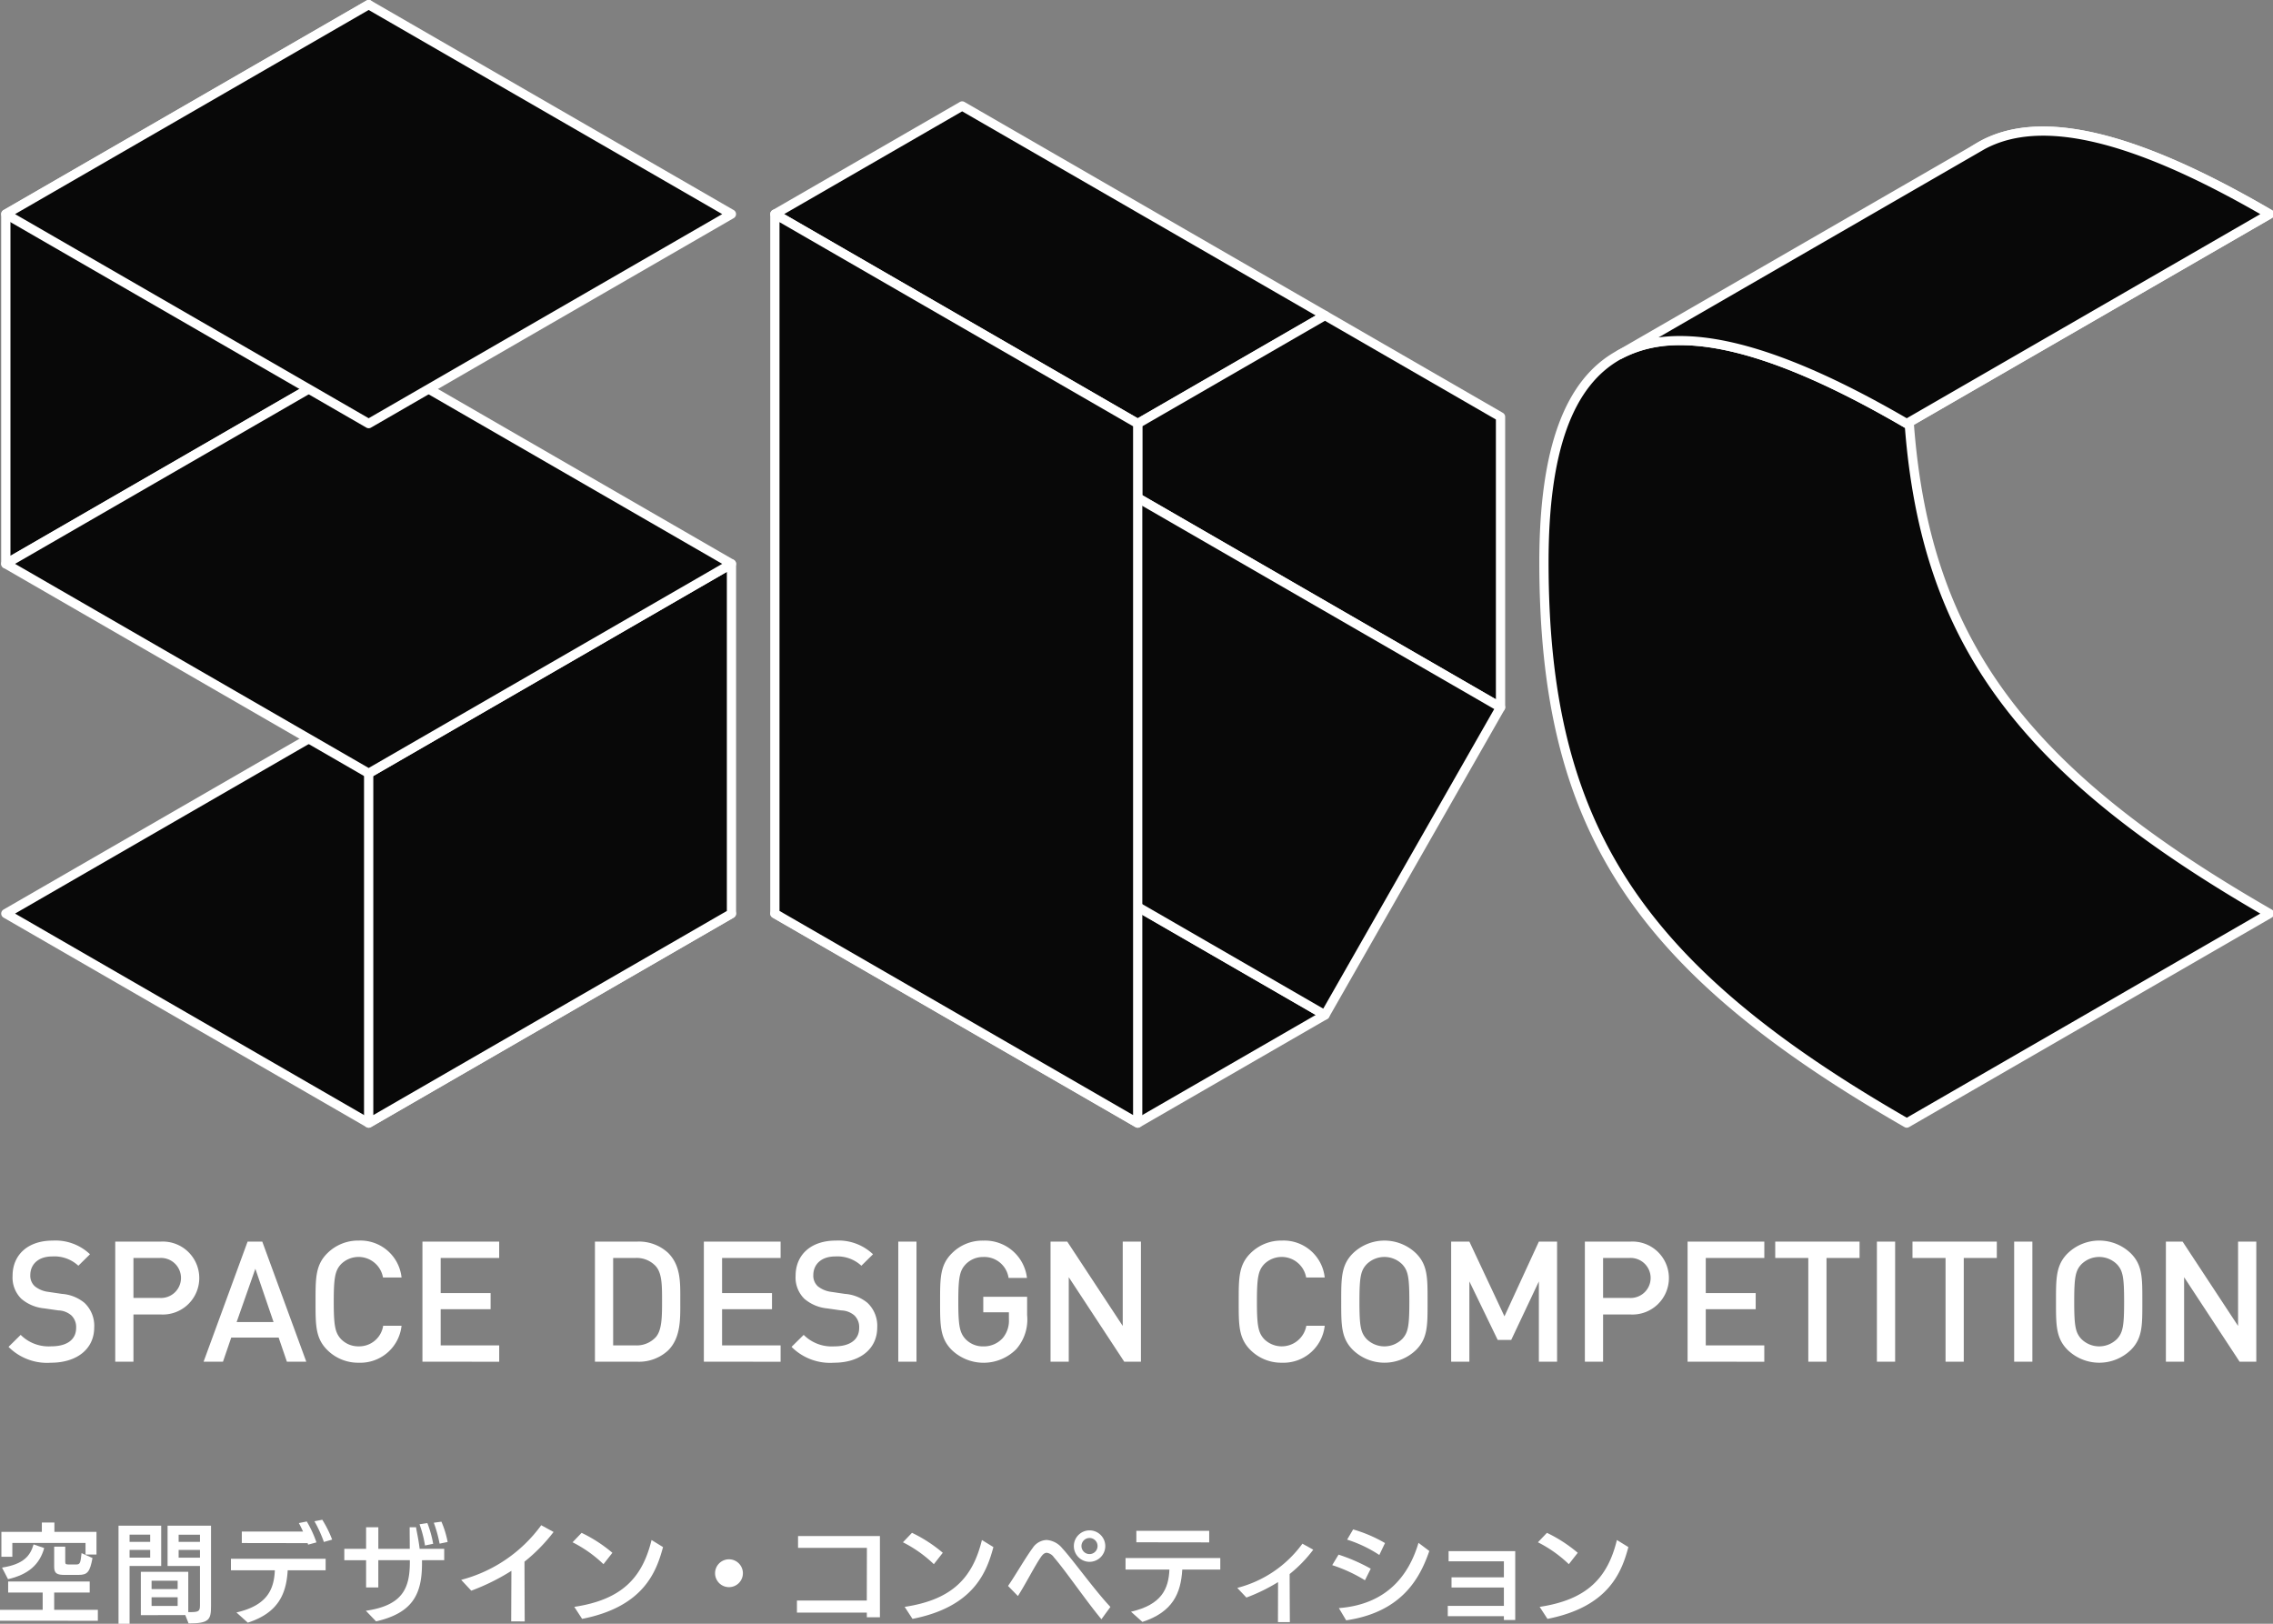 <svg xmlns="http://www.w3.org/2000/svg" xmlns:xlink="http://www.w3.org/1999/xlink" width="245" height="175" viewBox="0 0 245 175">
  <rect x="0" y="0" width="245" height="175" fill="#808080" stroke="none"/>
  <defs>
    <clipPath id="clip-path">
      <rect id="長方形_568" data-name="長方形 568" width="245" height="175" fill="none"/>
    </clipPath>
  </defs>
  <g id="SDC_logo_2" transform="translate(122.5 87.5)">
    <g id="グループ_2964" data-name="グループ 2964" transform="translate(-122.5 -87.5)">
      <g id="グループ_2963" data-name="グループ 2963" clip-path="url(#clip-path)">
        <g id="グループ_2962" data-name="グループ 2962">
          <g id="グループ_2942" data-name="グループ 2942">
            <path id="パス_4299" data-name="パス 4299" d="M0,174.676V173.5H4.6v-1.862H.879v-1.192h8.79v1.192H5.841V173.5h4.707v1.18Zm9.218-7.136v-1.25H1.33v1.492H.15V165.1H4.511v-1.007H5.864V165.1H10.4v2.44Zm-9,1.41c2.36-.369,3.053-1.295,3.4-2.5l1.146.394c-.5,1.8-1.736,2.856-3.9,3.354Zm6.755.787c-.787,0-1.134-.138-1.134-.844v-2.2H7.032v1.643c0,.243.081.277.394.277h.728c.451,0,.521-.057.637-1.225l1.179.531c-.278,1.5-.543,1.816-1.492,1.816Z" fill="#fff"/>
            <path id="パス_4300" data-name="パス 4300" d="M12.775,175V164.429h4.6v4.348H13.967V175Zm3.413-9.6H13.967v.776h2.221Zm0,1.643H13.967v.833h2.221Zm3.782,7.021-4.789.011V169.4h5.112v4.35c1.1,0,1.261-.047,1.261-.729v-4.245H18.062v-4.348h4.684v8.639c0,1.493-.185,1.9-2.418,1.9Zm-.822-3.7h-2.81v.9h2.81Zm0,1.782h-2.81v.937h2.81Zm2.406-6.744h-2.3v.776h2.3Zm0,1.643h-2.3v.833h2.3Z" fill="#fff"/>
            <path id="パス_4301" data-name="パス 4301" d="M31.011,169.24c-.151,2.568-1.03,4.58-4.3,5.644l-1.226-1.1c3.32-.763,4.048-2.474,4.141-4.545H24.892V168H35.1v1.238Zm2.2-2.764-.058-.186v.023l-7.089-.011v-1.238h6.6c-.151-.335-.3-.647-.452-.914l.856-.172a12.193,12.193,0,0,1,1.041,2.254Zm1.7-.289a13.812,13.812,0,0,0-1.018-2.233l.844-.162a11.89,11.89,0,0,1,1.064,2.14Z" fill="#fff"/>
            <path id="パス_4302" data-name="パス 4302" d="M45.486,168.152v.348c0,3.308-.994,5.332-4.95,6.245l-1.1-1.144c4.013-.579,4.741-2.476,4.741-5.275v-.174h-3.4v2.939H39.46v-2.939H37.112v-1.225H39.46V164.6h1.319v2.325h3.389c0-.706-.012-1.481-.012-2.325h.694c0,.208.254,1.2.382,2.325H47.88v1.225Zm.324-1.584a12.451,12.451,0,0,0-.59-2.29l.844-.128a11.5,11.5,0,0,1,.625,2.233Zm1.573-.2a14.079,14.079,0,0,0-.624-2.255L47.58,164a10.464,10.464,0,0,1,.67,2.187Z" fill="#fff"/>
            <path id="パス_4303" data-name="パス 4303" d="M55.1,174.745l.023-5.447a23.16,23.16,0,0,1-4.326,2.14l-1.087-1.168a15.52,15.52,0,0,0,8.628-5.888l1.33.728a18.285,18.285,0,0,1-3.134,3.2c0,.787.012,4.257.023,6.443Z" fill="#fff"/>
            <path id="パス_4304" data-name="パス 4304" d="M65.047,168.581a13.709,13.709,0,0,0-3.331-2.36l.972-1.018a15.441,15.441,0,0,1,3.319,2.151Zm-3.146,4.6c5.159-.775,7.345-3.169,8.328-7.205l1.237.762c-.717,2.66-2.082,6.431-8.721,7.738Z" fill="#fff"/>
            <path id="パス_4305" data-name="パス 4305" d="M78.575,171.056a1.5,1.5,0,1,1,1.5-1.5A1.5,1.5,0,0,1,78.575,171.056Z" fill="#fff"/>
            <path id="パス_4306" data-name="パス 4306" d="M93.433,174.306V173.8H85.9V172.5h7.53l.011-5.68H86.019V165.55h8.825v8.756Z" fill="#fff"/>
            <path id="パス_4307" data-name="パス 4307" d="M100.657,168.581a13.709,13.709,0,0,0-3.331-2.36L98.3,165.2a15.421,15.421,0,0,1,3.32,2.151Zm-3.146,4.6c5.158-.775,7.344-3.169,8.327-7.205l1.238.762c-.717,2.66-2.082,6.431-8.721,7.738Z" fill="#fff"/>
            <path id="パス_4308" data-name="パス 4308" d="M118.718,174.514c-1.7-2.047-3.886-5.263-5.112-6.662a1.123,1.123,0,0,0-.775-.5c-.208,0-.4.127-.613.428-.648.926-1.665,2.927-2.5,4.234l-1.064-1.087c.752-1.076,1.862-3.019,2.66-4.1a1.889,1.889,0,0,1,1.492-.855,2.384,2.384,0,0,1,1.689.89c1.179,1.283,3.47,4.5,5.193,6.326Zm-1.283-6.188a1.694,1.694,0,1,1,1.7-1.7A1.7,1.7,0,0,1,117.435,168.326Zm0-2.567a.867.867,0,1,0,.867.867A.863.863,0,0,0,117.435,165.759Z" fill="#fff"/>
            <path id="パス_4309" data-name="パス 4309" d="M127.435,169.159c-.151,2.568-1.03,4.58-4.3,5.644l-1.226-1.1c3.32-.763,4.048-2.475,4.14-4.545h-4.73v-1.238h10.213v1.238Zm-4.951-2.938v-1.238h7.853v1.249Z" fill="#fff"/>
            <path id="パス_4310" data-name="パス 4310" d="M137.747,174.826l.011-4.314a19.282,19.282,0,0,1-3.412,1.666l-.983-1.041a12.514,12.514,0,0,0,7.021-4.766l1.168.649a14.572,14.572,0,0,1-2.545,2.625c0,.67.012,3.447.024,5.181Z" fill="#fff"/>
            <path id="パス_4311" data-name="パス 4311" d="M147.124,170.315a16.215,16.215,0,0,0-3.528-1.63l.682-1.134a19.417,19.417,0,0,1,3.47,1.515Zm-2.811,3c5.286-.406,7.587-3.679,8.582-7.033l1.168.879c-.937,2.672-2.752,6.558-8.964,7.472Zm4.36-5.726a13.935,13.935,0,0,0-3.469-1.654l.647-1.1a15.038,15.038,0,0,1,3.435,1.469Z" fill="#fff"/>
            <path id="パス_4312" data-name="パス 4312" d="M162.1,174.6v-.416h-6.049v-1.111H162.1v-1.977h-5.645v-1.1H162.1v-1.722H156.14v-1.1h7.182V174.6Z" fill="#fff"/>
            <path id="パス_4313" data-name="パス 4313" d="M169.1,168.581a13.728,13.728,0,0,0-3.331-2.36l.971-1.018a15.446,15.446,0,0,1,3.32,2.151Zm-3.146,4.6c5.158-.775,7.344-3.169,8.327-7.205l1.238.762c-.717,2.66-2.083,6.431-8.721,7.738Z" fill="#fff"/>
          </g>
          <g id="グループ_2961" data-name="グループ 2961">
            <g id="グループ_2959" data-name="グループ 2959">
              <g id="グループ_2948" data-name="グループ 2948">
                <g id="グループ_2943" data-name="グループ 2943">
                  <path id="パス_4314" data-name="パス 4314" d="M39.737,121.04l39.1-22.578-39.1-22.575L.627,98.462Z" fill="#080808"/>
                  <path id="パス_4315" data-name="パス 4315" d="M39.738,121.538a.493.493,0,0,1-.25-.067L.378,98.893a.5.5,0,0,1,0-.863l39.11-22.575a.5.5,0,0,1,.5,0l39.1,22.575a.5.5,0,0,1,0,.863l-39.1,22.578A.493.493,0,0,1,39.738,121.538ZM1.624,98.462l38.114,22,38.107-22-38.107-22Z" fill="#fff"/>
                </g>
                <g id="グループ_2944" data-name="グループ 2944">
                  <path id="パス_4316" data-name="パス 4316" d="M.627,60.769,39.737,38.19V.5L.627,23.076Z" fill="#080808"/>
                  <path id="パス_4317" data-name="パス 4317" d="M.627,61.268a.5.5,0,0,1-.5-.5V23.076a.5.5,0,0,1,.249-.432L39.488.066a.5.5,0,0,1,.5,0A.5.5,0,0,1,40.236.5V38.19a.5.5,0,0,1-.249.431L.876,61.2A.5.5,0,0,1,.627,61.268Zm.5-37.9V59.906l38.113-22V1.362Z" fill="#fff"/>
                </g>
                <g id="グループ_2945" data-name="グループ 2945">
                  <path id="パス_4318" data-name="パス 4318" d="M39.737,121.04l39.1-22.578V60.769l-39.1,22.579Z" fill="#080808"/>
                  <path id="パス_4319" data-name="パス 4319" d="M39.738,121.538a.5.5,0,0,1-.5-.5V83.348a.5.5,0,0,1,.249-.432L78.593,60.337a.5.5,0,0,1,.748.432V98.462a.5.5,0,0,1-.25.431l-39.1,22.578A.493.493,0,0,1,39.738,121.538Zm.5-37.9v36.54l38.108-22V61.633Z" fill="#fff"/>
                </g>
                <g id="グループ_2946" data-name="グループ 2946">
                  <path id="パス_4320" data-name="パス 4320" d="M39.737,83.348l39.1-22.579L39.737,38.19.627,60.769Z" fill="#080808"/>
                  <path id="パス_4321" data-name="パス 4321" d="M39.738,83.847a.5.5,0,0,1-.25-.067L.378,61.2a.5.5,0,0,1,0-.864l39.11-22.579a.5.5,0,0,1,.5,0l39.1,22.579a.5.5,0,0,1,0,.864L39.987,83.78A.5.5,0,0,1,39.738,83.847ZM1.624,60.769l38.114,22,38.107-22-38.107-22Z" fill="#fff"/>
                </g>
                <g id="グループ_2947" data-name="グループ 2947">
                  <path id="パス_4322" data-name="パス 4322" d="M39.737,45.654l39.1-22.578L39.737.5.627,23.076Z" fill="#080808"/>
                  <path id="パス_4323" data-name="パス 4323" d="M39.738,46.152a.5.5,0,0,1-.25-.066L.378,23.508a.5.5,0,0,1,0-.864L39.488.066a.5.5,0,0,1,.5,0l39.1,22.578a.5.5,0,0,1,0,.864l-39.1,22.578A.5.5,0,0,1,39.738,46.152ZM1.624,23.076l38.114,22,38.107-22-38.107-22Z" fill="#fff"/>
                </g>
              </g>
              <g id="グループ_2955" data-name="グループ 2955">
                <g id="グループ_2949" data-name="グループ 2949">
                  <path id="パス_4324" data-name="パス 4324" d="M83.522,98.462l39.107,22.578,20.184-11.65-39.1-22.58Z" fill="#080808"/>
                  <path id="パス_4325" data-name="パス 4325" d="M122.629,121.538a.493.493,0,0,1-.249-.067L83.273,98.893a.5.5,0,0,1,0-.863L103.46,86.378a.5.5,0,0,1,.5,0l39.105,22.58a.5.5,0,0,1,0,.863l-20.184,11.65A.493.493,0,0,1,122.629,121.538ZM84.519,98.462l38.11,22,19.188-11.075-38.108-22Z" fill="#fff"/>
                </g>
                <g id="グループ_2950" data-name="グループ 2950">
                  <path id="パス_4326" data-name="パス 4326" d="M83.522,23.076l39.107,22.578L142.814,34l-39.1-22.576Z" fill="#080808"/>
                  <path id="パス_4327" data-name="パス 4327" d="M122.629,46.152a.5.5,0,0,1-.249-.066L83.273,23.508a.5.5,0,0,1,0-.864L103.46,10.99a.5.5,0,0,1,.5,0l39.105,22.576a.5.5,0,0,1,0,.864L122.879,46.086A.5.5,0,0,1,122.629,46.152ZM84.519,23.076l38.11,22L141.817,34,103.709,12Z" fill="#fff"/>
                </g>
                <g id="グループ_2952" data-name="グループ 2952">
                  <g id="グループ_2951" data-name="グループ 2951">
                    <path id="パス_4328" data-name="パス 4328" d="M142.814,34,122.629,45.654v8l39.107,22.578V44.923Z" fill="#080808"/>
                    <path id="パス_4329" data-name="パス 4329" d="M161.737,76.733a.5.5,0,0,1-.249-.066L122.38,54.089a.5.5,0,0,1-.249-.432v-8a.5.5,0,0,1,.249-.432l20.185-11.656a.5.5,0,0,1,.5,0l18.923,10.926a.5.5,0,0,1,.249.432V76.235a.5.5,0,0,1-.5.5ZM123.128,53.37l38.11,22V45.211L142.814,34.574,123.128,45.942Z" fill="#fff"/>
                  </g>
                </g>
                <g id="グループ_2953" data-name="グループ 2953">
                  <path id="パス_4330" data-name="パス 4330" d="M142.814,109.39l-39.1-22.58,18.92-33.152,39.107,22.578Z" fill="#080808"/>
                  <path id="パス_4331" data-name="パス 4331" d="M142.814,109.888a.5.5,0,0,1-.249-.067L103.46,87.241a.5.5,0,0,1-.184-.679L122.2,53.41a.5.5,0,0,1,.3-.234.505.505,0,0,1,.38.05L161.986,75.8a.5.5,0,0,1,.184.679l-18.923,33.155a.5.5,0,0,1-.3.233A.48.48,0,0,1,142.814,109.888ZM104.388,86.626l38.241,22.081,18.429-32.289L122.814,54.339Z" fill="#fff"/>
                </g>
                <g id="グループ_2954" data-name="グループ 2954">
                  <path id="パス_4332" data-name="パス 4332" d="M122.629,45.654,83.522,23.076V98.462l39.107,22.578Z" fill="#080808"/>
                  <path id="パス_4333" data-name="パス 4333" d="M122.629,121.538a.493.493,0,0,1-.249-.067L83.273,98.893a.5.5,0,0,1-.25-.431V23.076a.5.5,0,0,1,.748-.432l39.108,22.578a.5.5,0,0,1,.248.432V121.04a.5.5,0,0,1-.5.5ZM84.02,98.174l38.111,22V45.942l-38.111-22Z" fill="#fff"/>
                </g>
              </g>
              <g id="グループ_2958" data-name="グループ 2958">
                <g id="グループ_2956" data-name="グループ 2956">
                  <path id="パス_4334" data-name="パス 4334" d="M205.526,121.04c-29.669-17.048-39.109-32.643-39.109-60.461,0-11.871,2.613-19.358,8.153-22.36,6.337-3.434,16.5-1,30.956,7.435l39.1-22.578c-14.455-8.44-24.619-10.868-30.954-7.434-5.537,3-8.15,10.489-8.15,22.359,0,27.818,9.439,43.413,39.1,60.461Z" fill="#080808"/>
                  <path id="パス_4335" data-name="パス 4335" d="M205.526,121.538a.5.5,0,0,1-.248-.066C175.85,104.564,165.919,89.2,165.919,60.579c0-12.273,2.752-19.73,8.414-22.8,6.44-3.489,16.556-1.158,30.909,7.131q-.218-3.324-.214-6.911c0-12.271,2.751-19.728,8.411-22.8,6.522-3.537,16.808-1.1,31.442,7.442a.5.5,0,0,1,0,.862L206.3,45.78c1.783,23.333,12.316,37.16,38.573,52.249a.5.5,0,0,1,0,.864l-39.1,22.578A.493.493,0,0,1,205.526,121.538ZM181.133,37.2a13.07,13.07,0,0,0-6.325,1.455c-5.311,2.878-7.892,10.049-7.892,21.922,0,28.107,9.749,43.249,38.61,59.885l38.107-22c-25.968-15.071-36.47-29.014-38.306-52.351-.017-.008-.035-.017-.052-.027C195.1,40.147,187.119,37.2,181.133,37.2Zm39.11-22.579a13.075,13.075,0,0,0-6.329,1.457c-5.308,2.879-7.889,10.05-7.889,21.921q0,3.464.2,6.672l37.408-21.6C233.818,17.426,226.083,14.623,220.243,14.623Z" fill="#fff"/>
                </g>
                <g id="グループ_2957" data-name="グループ 2957">
                  <path id="パス_4336" data-name="パス 4336" d="M174.57,38.219c6.337-3.434,16.5-1,30.956,7.435l39.1-22.578c-14.455-8.44-24.619-10.868-30.954-7.434Z" fill="#080808"/>
                  <path id="パス_4337" data-name="パス 4337" d="M205.526,46.152a.5.5,0,0,1-.251-.068c-14.313-8.351-24.28-10.781-30.467-7.427a.5.5,0,0,1-.487-.869L213.427,15.21c6.536-3.543,16.822-1.108,31.454,7.436a.5.5,0,0,1,0,.862l-39.1,22.578A.5.5,0,0,1,205.526,46.152ZM181.1,36.215c6.148,0,14.224,2.939,24.424,8.862l38.108-22c-13.911-8-23.637-10.292-29.721-7l-35.14,20.288A17.116,17.116,0,0,1,181.1,36.215Z" fill="#fff"/>
                </g>
              </g>
            </g>
            <g id="グループ_2960" data-name="グループ 2960">
              <path id="パス_4338" data-name="パス 4338" d="M5.5,146.868a5.862,5.862,0,0,1-4.581-1.709l1.309-1.291A4.27,4.27,0,0,0,5.534,145.1c1.69,0,2.672-.727,2.672-1.982a1.743,1.743,0,0,0-.509-1.345,2.251,2.251,0,0,0-1.418-.545l-1.527-.219A4.431,4.431,0,0,1,2.3,139.978a3.22,3.22,0,0,1-.945-2.472c0-2.255,1.637-3.8,4.327-3.8A5.386,5.386,0,0,1,9.7,135.179l-1.254,1.236a3.8,3.8,0,0,0-2.818-1c-1.527,0-2.363.873-2.363,2.018a1.537,1.537,0,0,0,.491,1.2,2.888,2.888,0,0,0,1.454.6l1.473.218a4.292,4.292,0,0,1,2.418.963,3.392,3.392,0,0,1,1.054,2.655C10.151,145.45,8.206,146.868,5.5,146.868Z" fill="#fff"/>
              <path id="パス_4339" data-name="パス 4339" d="M17.329,141.669H14.384v5.09H12.421V133.815h4.908a3.933,3.933,0,1,1,0,7.854Zm-.109-6.09H14.384v4.308H17.22a2.158,2.158,0,1,0,0-4.308Z" fill="#fff"/>
              <path id="パス_4340" data-name="パス 4340" d="M30.924,146.759l-.89-2.6H24.925l-.891,2.6h-2.09l4.744-12.944H28.27l4.745,12.944Zm-3.4-10.017-2.018,5.745h3.981Z" fill="#fff"/>
              <path id="パス_4341" data-name="パス 4341" d="M38.666,146.868a4.692,4.692,0,0,1-3.4-1.382c-1.272-1.272-1.254-2.708-1.254-5.2s-.018-3.927,1.254-5.2a4.692,4.692,0,0,1,3.4-1.382,4.456,4.456,0,0,1,4.617,3.981h-2a2.677,2.677,0,0,0-4.527-1.436c-.636.691-.782,1.436-.782,4.036s.146,3.345.782,4.036a2.586,2.586,0,0,0,1.909.782,2.614,2.614,0,0,0,2.636-2.218h1.981A4.468,4.468,0,0,1,38.666,146.868Z" fill="#fff"/>
              <path id="パス_4342" data-name="パス 4342" d="M45.534,146.759V133.815h8.272v1.764H47.5v3.781h5.381V141.1H47.5V145h6.308v1.763Z" fill="#fff"/>
              <path id="パス_4343" data-name="パス 4343" d="M72.017,145.541a4.621,4.621,0,0,1-3.345,1.218H64.127V133.815h4.545a4.621,4.621,0,0,1,3.345,1.218c1.4,1.4,1.309,3.291,1.309,5.163S73.417,144.141,72.017,145.541Zm-1.345-9.09a2.8,2.8,0,0,0-2.2-.872H66.09V145h2.382a2.8,2.8,0,0,0,2.2-.873c.672-.745.69-2.145.69-3.927S71.344,137.2,70.672,136.451Z" fill="#fff"/>
              <path id="パス_4344" data-name="パス 4344" d="M75.867,146.759V133.815h8.272v1.764H77.831v3.781h5.381V141.1H77.831V145h6.308v1.763Z" fill="#fff"/>
              <path id="パス_4345" data-name="パス 4345" d="M89.9,146.868a5.864,5.864,0,0,1-4.582-1.709l1.309-1.291a4.271,4.271,0,0,0,3.309,1.237c1.691,0,2.672-.727,2.672-1.982a1.739,1.739,0,0,0-.509-1.345,2.246,2.246,0,0,0-1.418-.545l-1.527-.219a4.428,4.428,0,0,1-2.454-1.036,3.217,3.217,0,0,1-.945-2.472c0-2.255,1.636-3.8,4.326-3.8a5.388,5.388,0,0,1,4.018,1.473l-1.254,1.236a3.805,3.805,0,0,0-2.818-1c-1.528,0-2.363.873-2.363,2.018a1.54,1.54,0,0,0,.49,1.2,2.892,2.892,0,0,0,1.454.6l1.473.218a4.289,4.289,0,0,1,2.418.963,3.389,3.389,0,0,1,1.054,2.655C94.553,145.45,92.608,146.868,89.9,146.868Z" fill="#fff"/>
              <path id="パス_4346" data-name="パス 4346" d="M96.823,146.759V133.815h1.963v12.944Z" fill="#fff"/>
              <path id="パス_4347" data-name="パス 4347" d="M109.546,145.4a4.959,4.959,0,0,1-6.962.091c-1.272-1.272-1.254-2.708-1.254-5.2s-.018-3.927,1.254-5.2a4.631,4.631,0,0,1,3.4-1.382,4.55,4.55,0,0,1,4.708,4.018h-1.981a2.644,2.644,0,0,0-2.727-2.254,2.6,2.6,0,0,0-1.909.8c-.636.691-.782,1.417-.782,4.017s.146,3.345.782,4.036a2.585,2.585,0,0,0,1.909.782,2.742,2.742,0,0,0,2.108-.909,2.924,2.924,0,0,0,.655-2.036v-.728h-2.763V139.76h4.726v1.981A4.843,4.843,0,0,1,109.546,145.4Z" fill="#fff"/>
              <path id="パス_4348" data-name="パス 4348" d="M121.179,146.759l-5.981-9.108v9.108h-1.963V133.815h1.8l5.981,9.09v-9.09h1.963v12.944Z" fill="#fff"/>
              <path id="パス_4349" data-name="パス 4349" d="M138.171,146.868a4.69,4.69,0,0,1-3.4-1.382c-1.273-1.272-1.254-2.708-1.254-5.2s-.019-3.927,1.254-5.2a4.69,4.69,0,0,1,3.4-1.382,4.456,4.456,0,0,1,4.617,3.981h-2a2.678,2.678,0,0,0-4.528-1.436c-.635.691-.78,1.436-.78,4.036s.145,3.345.78,4.036a2.69,2.69,0,0,0,4.545-1.436h1.982A4.468,4.468,0,0,1,138.171,146.868Z" fill="#fff"/>
              <path id="パス_4350" data-name="パス 4350" d="M152.638,145.486a4.9,4.9,0,0,1-6.818,0c-1.272-1.272-1.254-2.708-1.254-5.2s-.018-3.927,1.254-5.2a4.9,4.9,0,0,1,6.818,0c1.272,1.272,1.236,2.709,1.236,5.2S153.91,144.214,152.638,145.486Zm-1.491-9.216a2.721,2.721,0,0,0-3.854,0c-.636.691-.763,1.417-.763,4.017s.127,3.327.763,4.018a2.721,2.721,0,0,0,3.854,0c.637-.691.763-1.418.763-4.018S151.784,136.961,151.147,136.27Z" fill="#fff"/>
              <path id="パス_4351" data-name="パス 4351" d="M165.87,146.759v-8.653l-2.981,6.308h-1.455l-3.054-6.308v8.653h-1.964V133.815h1.964l3.781,8.054,3.709-8.054h1.963v12.944Z" fill="#fff"/>
              <path id="パス_4352" data-name="パス 4352" d="M175.737,141.669h-2.945v5.09h-1.964V133.815h4.909a3.933,3.933,0,1,1,0,7.854Zm-.109-6.09h-2.836v4.308h2.836a2.158,2.158,0,1,0,0-4.308Z" fill="#fff"/>
              <path id="パス_4353" data-name="パス 4353" d="M181.9,146.759V133.815h8.271v1.764H183.86v3.781h5.381V141.1H183.86V145h6.308v1.763Z" fill="#fff"/>
              <path id="パス_4354" data-name="パス 4354" d="M196.874,135.579v11.18h-1.963v-11.18h-3.564v-1.764h9.09v1.764Z" fill="#fff"/>
              <path id="パス_4355" data-name="パス 4355" d="M202.307,146.759V133.815h1.964v12.944Z" fill="#fff"/>
              <path id="パス_4356" data-name="パス 4356" d="M211.668,135.579v11.18h-1.963v-11.18h-3.564v-1.764h9.09v1.764Z" fill="#fff"/>
              <path id="パス_4357" data-name="パス 4357" d="M217.1,146.759V133.815h1.964v12.944Z" fill="#fff"/>
              <path id="パス_4358" data-name="パス 4358" d="M229.68,145.486a4.894,4.894,0,0,1-6.817,0c-1.272-1.272-1.254-2.708-1.254-5.2s-.018-3.927,1.254-5.2a4.894,4.894,0,0,1,6.817,0c1.273,1.272,1.237,2.709,1.237,5.2S230.953,144.214,229.68,145.486Zm-1.49-9.216a2.721,2.721,0,0,0-3.854,0c-.637.691-.763,1.417-.763,4.017s.126,3.327.763,4.018a2.721,2.721,0,0,0,3.854,0c.637-.691.763-1.418.763-4.018S228.827,136.961,228.19,136.27Z" fill="#fff"/>
              <path id="パス_4359" data-name="パス 4359" d="M241.4,146.759l-5.981-9.108v9.108h-1.964V133.815h1.8l5.981,9.09v-9.09H243.2v12.944Z" fill="#fff"/>
            </g>
          </g>
        </g>
      </g>
    </g>
  </g>
</svg>
